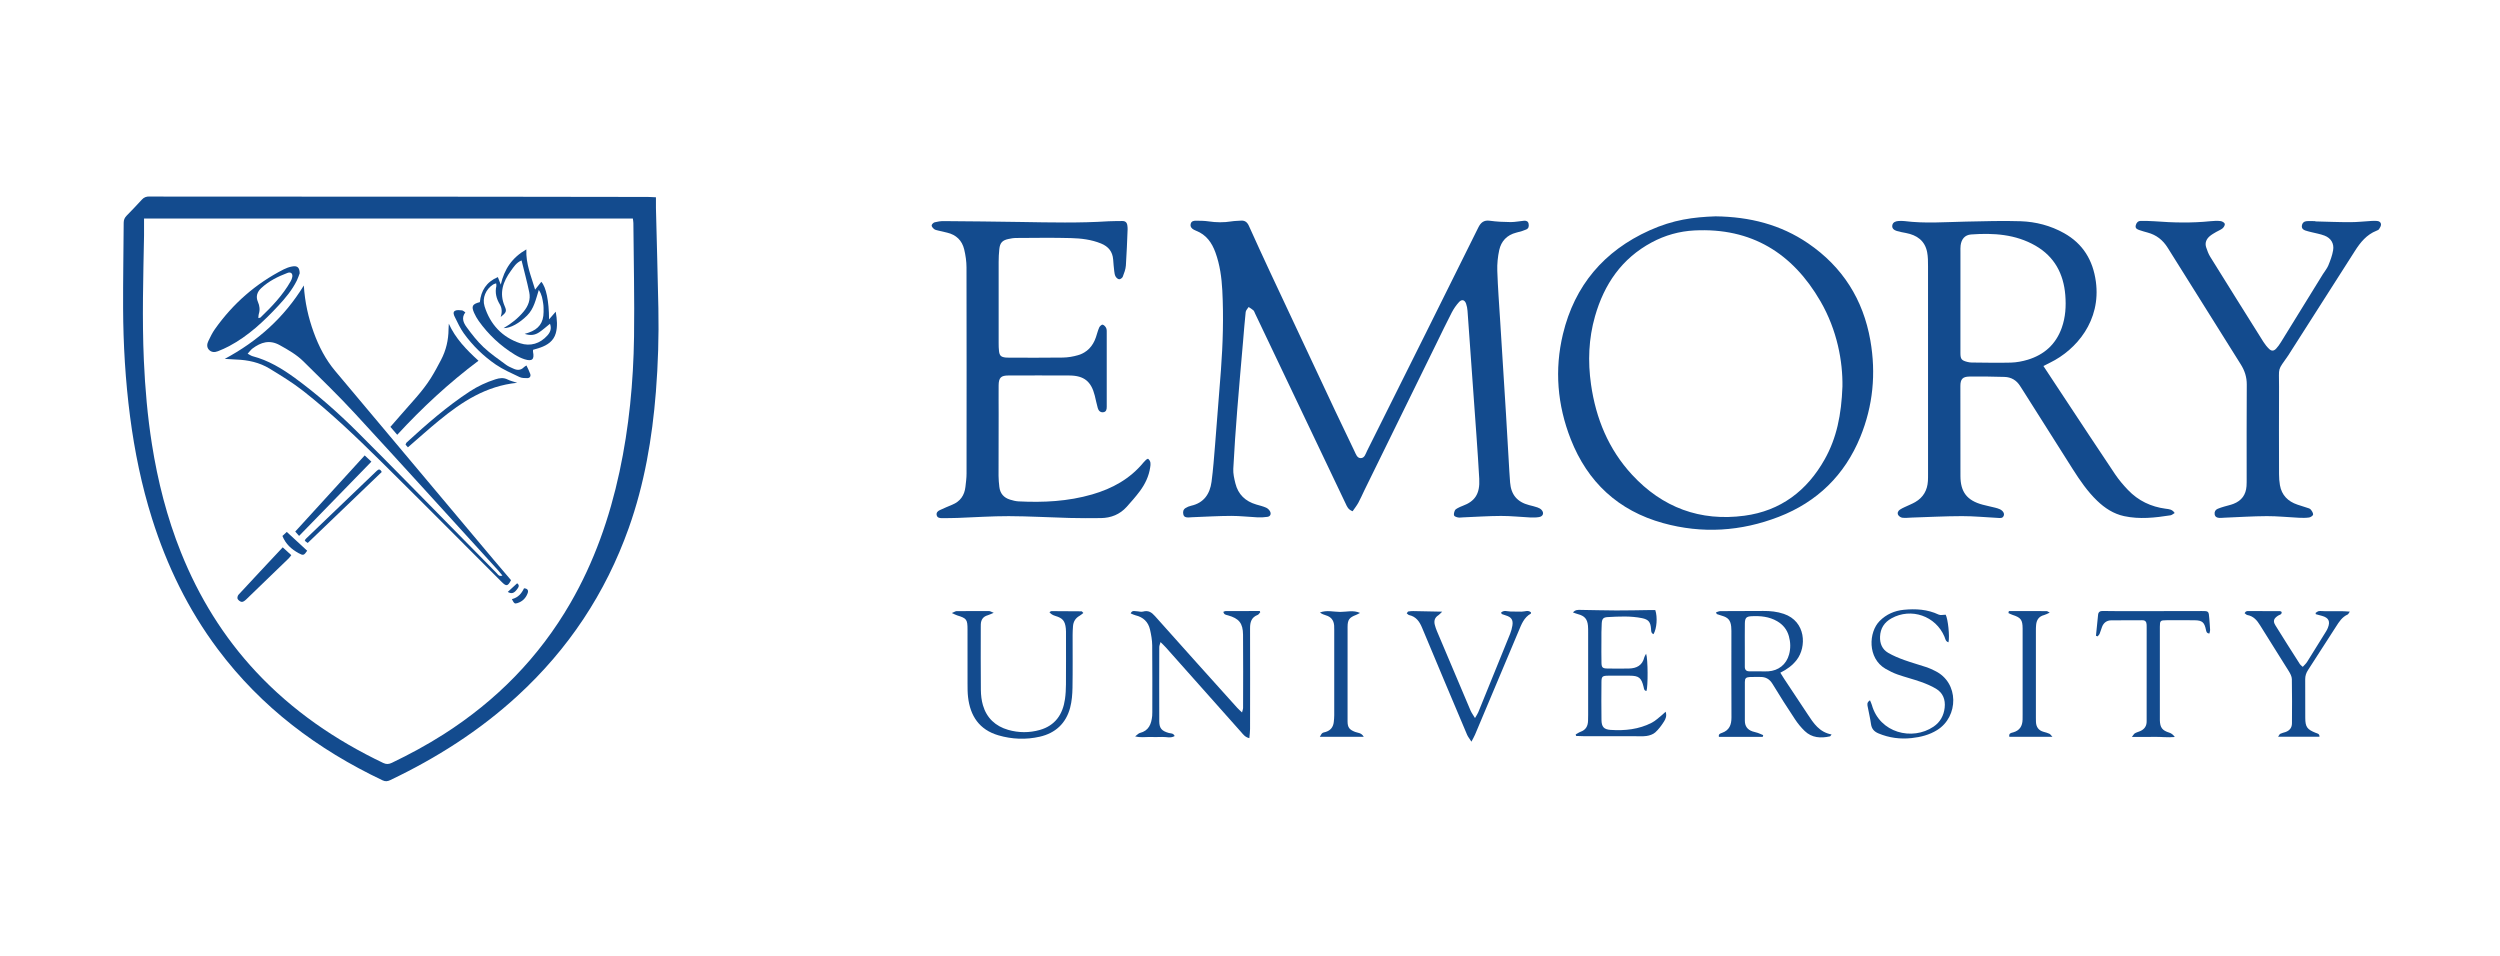 <svg width="1200" height="459" viewBox="0 0 1200 459" fill="none" xmlns="http://www.w3.org/2000/svg">
<path d="M314.851 94.701C314.851 96.731 314.821 98.29 314.851 99.85C315.241 115.881 315.711 131.911 316.021 147.951C316.281 161.331 315.891 174.71 314.831 188.06C313.061 210.38 309.321 232.321 301.781 253.501C290.641 284.781 272.811 311.631 248.341 334.071C230.131 350.771 209.531 363.86 187.281 374.47C186.031 375.07 184.981 375.19 183.671 374.57C152.401 359.74 125.441 339.511 104.561 311.631C90.321 292.611 80.121 271.561 72.991 248.971C67.951 232.991 64.611 216.63 62.441 200.03C60.191 182.74 59.161 165.36 59.091 147.94C59.031 134.26 59.301 120.591 59.371 106.911C59.371 105.511 59.841 104.49 60.781 103.52C63.251 100.98 65.721 98.441 68.101 95.811C69.121 94.691 70.231 94.311 71.721 94.32C78.321 94.391 84.911 94.361 91.511 94.361C138.371 94.38 185.231 94.391 232.091 94.421C258.371 94.441 284.661 94.49 310.941 94.531C312.101 94.531 313.261 94.63 314.841 94.701H314.851ZM69.141 104.881C69.141 107.761 69.181 110.401 69.141 113.041C68.771 133.011 68.171 152.971 69.051 172.951C69.651 186.431 70.811 199.84 72.911 213.15C75.721 230.96 80.131 248.361 86.861 265.141C95.401 286.451 107.221 305.68 122.921 322.49C140.351 341.15 161.021 355.27 183.971 366.23C185.491 366.96 186.691 366.821 188.121 366.141C196.641 362.041 204.941 357.56 212.911 352.48C238.251 336.32 258.761 315.501 273.821 289.421C285.191 269.731 292.611 248.58 297.371 226.43C301.951 205.1 304.021 183.47 304.341 161.71C304.601 143.51 304.161 125.31 304.021 107.11C304.021 106.44 303.881 105.781 303.771 104.881H69.141Z" fill="#134B8E"/>
<path d="M649.24 245.4C647.08 244.58 646.57 243.12 645.95 241.82C631.44 211.39 616.95 180.94 602.45 150.5C602.2 149.97 602.02 149.33 601.62 148.95C600.95 148.33 600.11 147.89 599.34 147.37C598.85 148.17 598.02 148.93 597.93 149.77C597.41 154.46 597.08 159.17 596.67 163.87C595.73 174.84 594.73 185.81 593.87 196.79C593.13 206.2 592.46 215.61 591.98 225.03C591.86 227.33 592.42 229.72 592.98 231.99C594.29 237.33 597.78 240.64 603.02 242.17C604.62 242.64 606.27 243.02 607.78 243.7C608.58 244.06 609.37 244.87 609.72 245.67C610.21 246.81 609.7 247.9 608.37 248.09C606.82 248.31 605.23 248.4 603.67 248.33C599.44 248.14 595.22 247.62 591 247.63C584.81 247.65 578.62 248.03 572.43 248.26C571.74 248.29 571.06 248.37 570.37 248.38C569.34 248.38 568.35 248.21 568.03 247.03C567.7 245.8 567.9 244.6 569.03 243.88C569.84 243.36 570.79 242.97 571.73 242.76C577.9 241.38 580.76 237.06 581.54 231.26C582.33 225.32 582.76 219.33 583.25 213.36C584.22 201.5 585.15 189.64 586.04 177.78C586.99 165.02 587.37 152.23 586.71 139.44C586.39 133.26 585.55 127.11 583.42 121.22C581.71 116.49 579.02 112.67 574.14 110.77C573.77 110.63 573.42 110.45 573.07 110.27C571.91 109.66 571.2 108.74 571.55 107.4C571.88 106.1 573.05 105.92 574.15 105.94C576.12 105.97 578.1 105.96 580.04 106.25C583.77 106.81 587.47 106.86 591.2 106.25C592.65 106.01 594.14 106.04 595.61 105.91C597.56 105.74 598.68 106.66 599.47 108.41C602.74 115.67 606.05 122.91 609.42 130.12C619.88 152.46 630.36 174.8 640.85 197.12C643.9 203.61 647 210.08 650.13 216.54C650.8 217.93 651.38 219.87 653.1 219.9C655.04 219.94 655.49 217.8 656.21 216.38C665.63 197.57 675.01 178.73 684.39 159.9C692.8 143.01 701.21 126.11 709.59 109.2C710.76 106.84 712.24 105.55 715.12 105.96C718.42 106.42 721.78 106.57 725.11 106.6C727.26 106.62 729.4 106.13 731.56 105.95C732.63 105.86 733.53 106.24 733.74 107.45C733.94 108.6 733.79 109.64 732.56 110.17C731.93 110.44 731.29 110.69 730.63 110.89C729.69 111.18 728.74 111.43 727.79 111.67C723.34 112.8 720.56 115.74 719.62 120.09C718.92 123.32 718.59 126.72 718.7 130.02C718.97 138.08 719.59 146.12 720.09 154.17C721.02 169.09 721.97 184.01 722.89 198.93C723.34 206.29 723.75 213.66 724.18 221.02C724.39 224.55 724.57 228.09 724.85 231.62C725.32 237.5 728.3 240.99 734 242.46C735.33 242.8 736.68 243.11 737.97 243.56C738.69 243.81 739.45 244.2 739.95 244.75C741.27 246.2 740.7 247.88 738.74 248.2C737.3 248.44 735.8 248.44 734.33 248.37C729.71 248.15 725.1 247.63 720.48 247.65C714.39 247.67 708.29 248.1 702.2 248.34C701.41 248.37 700.6 248.53 699.85 248.38C699.15 248.24 698.1 247.9 697.95 247.41C697.72 246.7 698.03 245.72 698.37 244.97C698.58 244.5 699.2 244.16 699.71 243.88C700.48 243.46 701.3 243.1 702.13 242.79C707.81 240.68 710.45 237.21 710.04 229.84C709.28 216.1 708.19 202.37 707.23 188.64C706.31 175.5 705.37 162.35 704.41 149.21C704.32 148.05 704.11 146.85 703.72 145.76C703.06 143.92 701.7 143.52 700.35 144.97C698.97 146.46 697.78 148.21 696.84 150.01C694.3 154.89 691.94 159.87 689.51 164.81C677.95 188.37 666.39 211.93 654.83 235.49C653.88 237.43 653.05 239.44 652 241.33C651.21 242.75 650.18 244.04 649.23 245.42L649.24 245.4Z" fill="#134B8E"/>
<path d="M980.832 175.68C984.242 180.85 987.432 185.69 990.632 190.53C998.822 202.92 1006.98 215.33 1015.26 227.66C1017.06 230.34 1019.19 232.831 1021.42 235.171C1026.35 240.341 1032.47 243.26 1039.55 244.19C1041.07 244.39 1042.69 244.43 1043.84 246.25C1043.1 246.67 1042.5 247.25 1041.83 247.35C1034.43 248.51 1027 249.35 1019.55 247.74C1014.49 246.64 1010.33 243.91 1006.65 240.38C1002 235.91 998.392 230.63 994.952 225.23C986.922 212.62 978.962 199.97 970.972 187.33C970.552 186.66 970.102 186.02 969.692 185.35C967.962 182.53 965.392 181.01 962.132 180.92C956.522 180.76 950.912 180.66 945.312 180.75C941.972 180.8 940.982 182.06 940.982 185.34C940.992 199.71 940.992 214.07 941.012 228.44C941.012 236.15 944.172 240.25 951.662 242.25C953.652 242.78 955.682 243.19 957.682 243.69C958.442 243.88 959.212 244.1 959.922 244.43C961.362 245.1 962.172 246.35 961.842 247.4C961.352 248.95 960.012 248.65 958.872 248.59C953.172 248.31 947.472 247.73 941.782 247.74C933.722 247.75 925.652 248.19 917.592 248.44C916.112 248.49 914.622 248.69 913.172 248.52C912.432 248.44 911.512 247.84 911.142 247.21C910.602 246.29 911.032 245.261 911.932 244.641C912.652 244.141 913.472 243.78 914.262 243.4C915.942 242.59 917.702 241.93 919.312 241C923.192 238.76 925.152 235.28 925.402 230.84C925.472 229.66 925.462 228.48 925.462 227.3C925.462 194.14 925.462 160.97 925.452 127.81C925.452 125.56 925.452 123.25 925.032 121.06C923.962 115.51 920.102 112.83 914.812 111.83C913.362 111.55 911.902 111.31 910.502 110.88C909.232 110.49 908.042 109.71 908.302 108.16C908.552 106.69 909.832 106.2 911.182 106.09C912.162 106.02 913.162 106 914.132 106.12C923.952 107.36 933.782 106.57 943.612 106.37C952.372 106.2 961.132 105.9 969.882 106.19C977.202 106.44 984.272 108.28 990.752 111.91C999.852 117.01 1004.61 124.92 1006.01 135.13C1008.58 153.9 996.682 167.87 984.082 174.05C983.132 174.52 982.182 175.01 980.842 175.68H980.832ZM941.002 144.36C941.002 152.72 941.002 161.08 941.002 169.43C941.002 172.36 941.512 173 944.322 173.72C944.982 173.89 945.682 174 946.362 174.01C952.652 174.06 958.942 174.22 965.222 174.05C967.932 173.97 970.712 173.46 973.322 172.67C981.232 170.26 986.832 165.26 989.642 157.35C991.462 152.24 991.772 146.96 991.342 141.64C990.512 131.4 986.132 123.17 977.032 117.93C967.422 112.4 956.862 111.77 946.142 112.54C943.122 112.76 941.482 114.77 941.092 117.82C940.972 118.79 941.012 119.78 941.012 120.77C941.012 128.64 941.012 136.5 941.012 144.37L941.002 144.36Z" fill="#134B8E"/>
<path d="M823.441 103.841C839.931 104.051 854.711 107.811 867.881 116.791C884.421 128.071 894.331 143.771 897.771 163.401C900.541 179.231 899.061 194.811 892.951 209.731C885.451 228.061 872.271 240.921 853.841 248.061C835.711 255.091 817.041 256.291 798.251 251.081C776.781 245.131 762.031 231.411 753.941 210.771C747.531 194.421 746.101 177.451 750.211 160.361C755.811 137.051 769.891 120.461 791.741 110.601C803.231 105.421 812.821 104.221 823.451 103.841H823.441ZM884.371 185.511C884.551 173.601 881.901 158.561 873.811 144.591C860.411 121.451 840.631 109.231 813.361 110.611C806.111 110.981 799.221 112.911 792.801 116.361C778.411 124.091 769.991 136.451 765.601 151.831C762.531 162.571 762.121 173.491 763.691 184.541C766.031 200.921 772.091 215.641 783.371 227.861C797.921 243.621 816.111 250.391 837.351 247.541C854.671 245.221 867.391 235.591 875.891 220.401C881.591 210.221 883.871 199.131 884.371 185.511Z" fill="#134B8E"/>
<path d="M550.992 220.14C552.572 221.37 552.302 222.86 552.092 224.32C551.472 228.61 549.622 232.41 547.072 235.83C545.132 238.42 542.982 240.87 540.812 243.28C537.532 246.92 533.312 248.61 528.472 248.68C523.452 248.74 518.432 248.75 513.412 248.62C503.672 248.37 493.932 247.78 484.202 247.75C476.042 247.73 467.882 248.31 459.722 248.6C457.162 248.69 454.602 248.7 452.042 248.71C450.902 248.71 449.792 248.48 449.582 247.13C449.402 245.99 450.172 245.29 451.112 244.86C453.082 243.96 455.052 243.08 457.062 242.27C460.912 240.7 462.932 237.79 463.402 233.75C463.652 231.6 463.942 229.45 463.942 227.29C463.972 194.33 463.992 161.37 463.922 128.41C463.922 125.49 463.482 122.51 462.802 119.67C461.772 115.42 458.962 112.69 454.622 111.67C453.192 111.33 451.752 111.02 450.322 110.66C449.662 110.49 448.912 110.37 448.402 109.97C447.842 109.53 447.162 108.77 447.192 108.2C447.232 107.65 448.042 106.86 448.652 106.7C450.062 106.33 451.552 106.12 453.002 106.13C465.402 106.23 477.802 106.34 490.202 106.55C504.172 106.78 518.142 107.11 532.112 106.21C534.272 106.07 536.442 106.17 538.602 106.09C540.192 106.03 540.972 106.81 541.142 108.31C541.212 108.9 541.282 109.49 541.252 110.08C541.002 115.87 540.832 121.67 540.422 127.46C540.292 129.28 539.592 131.09 538.932 132.82C538.712 133.4 537.782 134.07 537.212 134.05C536.602 134.02 535.832 133.33 535.492 132.73C535.072 132 534.942 131.06 534.842 130.2C534.612 128.35 534.462 126.48 534.322 124.62C534.042 120.77 532.022 118.31 528.482 116.87C523.842 114.98 518.932 114.41 514.042 114.28C505.292 114.04 496.522 114.19 487.762 114.23C486.492 114.23 485.212 114.46 483.972 114.73C481.122 115.34 479.982 116.59 479.672 119.56C479.452 121.61 479.352 123.68 479.352 125.74C479.322 138.73 479.332 151.72 479.352 164.7C479.352 165.98 479.372 167.26 479.522 168.53C479.792 170.74 480.492 171.37 482.742 171.62C483.332 171.68 483.922 171.67 484.512 171.68C493.072 171.68 501.642 171.76 510.202 171.63C512.622 171.59 515.102 171.17 517.442 170.49C521.812 169.22 524.592 166.16 526.042 161.88C526.572 160.3 526.972 158.66 527.642 157.14C527.912 156.54 528.882 155.71 529.282 155.83C529.972 156.03 530.692 156.81 530.992 157.51C531.312 158.28 531.222 159.25 531.232 160.13C531.242 171.54 531.232 182.95 531.232 194.37C531.232 194.67 531.222 194.96 531.232 195.26C531.242 196.53 531.012 197.73 529.492 197.88C528.112 198.02 527.272 197.09 526.932 195.87C526.372 193.89 525.982 191.86 525.482 189.86C523.782 183.08 520.332 180.28 513.332 180.24C503.592 180.18 493.842 180.21 484.102 180.23C480.452 180.23 479.392 181.26 479.342 185C479.282 189.62 479.362 194.25 479.352 198.87C479.342 208.71 479.292 218.55 479.302 228.39C479.302 230.15 479.482 231.92 479.682 233.68C480.032 236.85 481.822 238.91 484.842 239.83C486.152 240.23 487.522 240.59 488.872 240.66C500.822 241.27 512.662 240.68 524.242 237.32C533.922 234.52 542.402 229.86 548.892 221.97C549.262 221.52 549.672 221.09 550.112 220.69C550.322 220.5 550.612 220.41 551.022 220.19L550.992 220.14Z" fill="#134B8E"/>
<path d="M1111.32 106.271C1116.92 106.411 1122.52 106.651 1128.12 106.641C1131.56 106.641 1134.99 106.241 1138.43 106.041C1139.21 105.991 1140 106.021 1140.79 106.041C1141.91 106.061 1142.82 106.641 1142.88 107.711C1142.92 108.451 1142.39 109.291 1141.95 109.981C1141.72 110.351 1141.17 110.571 1140.72 110.751C1135.98 112.621 1132.99 116.321 1130.36 120.451C1120.01 136.711 1109.62 152.941 1099.25 169.191C1098.99 169.601 1098.75 170.041 1098.47 170.441C1092.94 178.431 1093.99 175.681 1093.94 185.681C1093.87 199.651 1093.91 213.621 1093.94 227.591C1093.94 229.351 1094.06 231.131 1094.36 232.861C1095.2 237.691 1098.21 240.681 1102.76 242.221C1104.25 242.731 1105.76 243.161 1107.25 243.671C1107.9 243.891 1108.69 244.051 1109.1 244.521C1109.69 245.211 1110.32 246.161 1110.29 246.971C1110.27 247.491 1109.12 248.281 1108.4 248.391C1106.76 248.631 1105.07 248.601 1103.41 248.521C1098.3 248.281 1093.19 247.721 1088.08 247.741C1081.3 247.771 1074.52 248.221 1067.74 248.491C1066.95 248.521 1066.17 248.631 1065.38 248.601C1064.2 248.571 1063.22 248.131 1063.03 246.831C1062.85 245.621 1063.4 244.691 1064.5 244.221C1065.49 243.791 1066.53 243.491 1067.56 243.171C1069.06 242.711 1070.62 242.411 1072.08 241.841C1075.94 240.351 1078.05 237.491 1078.33 233.351C1078.41 232.171 1078.4 230.991 1078.4 229.811C1078.4 214.761 1078.34 199.701 1078.45 184.651C1078.48 181.041 1077.47 177.921 1075.59 174.931C1063.87 156.281 1052.16 137.621 1040.5 118.931C1038.2 115.241 1035.09 112.771 1030.9 111.641C1029.57 111.281 1028.25 110.901 1026.95 110.461C1025.91 110.101 1024.81 109.661 1025.15 108.211C1025.44 106.961 1026.19 106.051 1027.58 106.041C1029.74 106.041 1031.92 106.041 1034.07 106.201C1043.11 106.901 1052.15 107.101 1061.18 106.161C1062.74 106.001 1064.34 105.941 1065.89 106.121C1066.63 106.211 1067.72 106.831 1067.89 107.431C1068.06 108.021 1067.44 109.081 1066.86 109.581C1065.98 110.321 1064.81 110.721 1063.8 111.321C1062.71 111.971 1061.56 112.591 1060.61 113.421C1059.01 114.811 1058.27 116.631 1058.96 118.721C1059.48 120.291 1060.06 121.891 1060.93 123.291C1069.38 136.911 1077.89 150.491 1086.42 164.071C1087.2 165.311 1088.13 166.491 1089.18 167.491C1090.36 168.611 1091.42 168.531 1092.54 167.361C1093.41 166.441 1094.15 165.371 1094.82 164.291C1101.55 153.421 1108.24 142.531 1114.96 131.651C1115.84 130.231 1116.97 128.921 1117.6 127.401C1118.56 125.061 1119.47 122.641 1119.89 120.161C1120.45 116.911 1118.89 114.311 1115.81 113.111C1113.73 112.291 1111.46 111.961 1109.28 111.391C1108.33 111.151 1107.37 110.921 1106.45 110.601C1105.45 110.241 1104.78 109.571 1104.89 108.391C1105 107.131 1105.8 106.341 1106.93 106.191C1108.38 106.011 1109.87 106.151 1111.35 106.151C1111.35 106.191 1111.35 106.231 1111.35 106.271H1111.32Z" fill="#134B8E"/>
<path d="M846.101 353.691H825.081C824.761 352.301 825.811 352.041 826.541 351.781C830.091 350.531 831.111 347.911 831.101 344.401C831.031 330.531 831.071 316.661 831.071 302.801C831.071 302.111 831.041 301.421 830.971 300.741C830.641 297.731 829.471 296.391 826.561 295.571C825.731 295.341 824.901 295.061 824.091 294.761C823.971 294.711 823.931 294.441 823.691 293.921C824.411 293.711 825.071 293.351 825.741 293.341C832.621 293.291 839.491 293.321 846.371 293.261C849.741 293.231 853.041 293.571 856.241 294.661C866.891 298.281 867.251 310.521 862.391 316.791C860.361 319.411 857.771 321.301 854.551 322.901C855.241 324.001 855.831 324.981 856.461 325.931C860.211 331.581 863.991 337.211 867.701 342.891C870.521 347.201 873.331 351.471 879.151 352.541C878.721 353.071 878.591 353.411 878.391 353.451C873.971 354.421 869.711 354.201 866.271 350.891C864.511 349.201 862.931 347.271 861.591 345.231C857.901 339.661 854.281 334.031 850.831 328.311C849.381 325.911 847.491 324.871 844.801 324.941C843.131 324.981 841.451 324.871 839.781 324.981C838.041 325.101 837.541 325.621 837.531 327.401C837.491 333.601 837.511 339.791 837.531 345.991C837.531 348.551 838.791 350.271 841.221 351.081C842.061 351.361 842.941 351.511 843.771 351.801C844.641 352.101 845.481 352.511 846.341 352.871C846.261 353.141 846.181 353.411 846.111 353.681L846.101 353.691ZM844.601 322.241C845.981 322.251 847.361 322.321 848.731 322.241C853.691 321.941 857.471 318.911 858.761 314.121C859.541 311.221 859.481 308.301 858.671 305.391C857.781 302.191 855.871 299.831 853.011 298.171C849.191 295.961 845.021 295.571 840.751 295.781C838.161 295.911 837.571 296.631 837.531 299.351C837.471 303.281 837.511 307.211 837.511 311.141C837.511 314.091 837.541 317.041 837.511 319.981C837.491 321.451 838.161 322.201 839.601 322.231C841.271 322.261 842.941 322.231 844.611 322.231L844.601 322.241Z" fill="#134B8E"/>
<path d="M587.229 293.67C587.629 293.53 587.969 293.31 588.309 293.31C593.769 293.29 599.229 293.29 604.689 293.29C604.769 293.49 604.839 293.68 604.919 293.88C604.519 294.31 604.189 294.96 603.699 295.15C600.709 296.29 600.019 298.6 600.029 301.52C600.079 317.65 600.059 333.78 600.029 349.91C600.029 351.32 599.819 352.74 599.689 354.32C597.589 353.83 596.699 352.47 595.679 351.32C583.649 337.81 571.629 324.28 559.599 310.76C558.909 309.99 558.149 309.29 557.059 308.2C556.749 309.35 556.449 309.96 556.449 310.56C556.419 322.46 556.399 334.36 556.449 346.26C556.469 349.62 557.679 350.88 561.009 351.82C561.959 352.09 563.239 351.84 563.829 353.3C561.879 354.48 559.819 353.64 557.869 353.74C555.809 353.84 553.739 353.77 551.669 353.75C549.669 353.73 547.639 354.12 544.859 353.47C546.009 352.62 546.509 351.98 547.139 351.83C551.449 350.76 552.659 347.51 553.049 343.65C553.109 343.06 553.109 342.47 553.109 341.88C553.109 331.16 553.169 320.44 553.059 309.72C553.029 307.2 552.569 304.64 551.999 302.17C551.149 298.51 548.759 296.22 545.039 295.35C544.249 295.17 543.509 294.75 542.719 294.43C543.439 292.85 544.529 293.37 545.429 293.39C546.509 293.41 547.659 293.83 548.639 293.56C551.209 292.85 552.749 293.88 554.429 295.77C567.489 310.47 580.669 325.07 593.819 339.7C594.459 340.41 595.189 341.03 596.179 341.98C596.419 340.98 596.679 340.37 596.679 339.77C596.699 328.07 596.769 316.36 596.659 304.66C596.609 299.09 594.699 296.86 589.439 295.37C588.539 295.12 587.489 295.09 587.209 293.68L587.229 293.67Z" fill="#134B8E"/>
<path d="M790.131 313.781C791.061 316.341 791.051 329.711 790.311 331.661C789.121 331.531 789.131 330.551 788.931 329.731C787.871 325.331 786.681 324.351 782.261 324.331C778.821 324.321 775.371 324.311 771.931 324.331C769.171 324.351 768.721 324.691 768.701 327.301C768.641 333.401 768.621 339.501 768.711 345.591C768.761 348.881 769.841 350.131 773.091 350.351C779.951 350.811 786.681 350.101 792.881 346.891C794.681 345.961 796.181 344.451 797.791 343.181C798.301 342.781 798.761 342.301 799.511 341.621C800.141 343.581 799.531 345.071 798.741 346.301C797.531 348.181 796.181 350.071 794.521 351.551C793.451 352.511 791.771 353.071 790.301 353.271C788.171 353.561 785.981 353.361 783.821 353.361C775.851 353.361 767.881 353.361 759.911 353.361C758.781 353.361 757.651 353.291 756.521 353.251C756.461 353.011 756.401 352.771 756.331 352.531C757.111 352.101 757.851 351.551 758.681 351.251C761.171 350.371 762.171 348.541 762.261 346.051C762.291 345.071 762.311 344.081 762.311 343.101C762.311 329.921 762.311 316.741 762.311 303.561C762.311 302.481 762.321 301.391 762.221 300.321C761.901 297.111 760.591 295.631 757.451 294.801C756.721 294.611 756.011 294.321 755.031 293.981C756.171 292.601 757.461 292.741 758.661 292.751C764.371 292.831 770.071 293.001 775.781 293.021C781.091 293.041 786.401 292.901 791.711 292.831C792.671 292.821 793.641 292.831 794.531 292.831C795.681 296.221 795.261 301.731 793.681 304.411C792.431 303.881 792.571 302.751 792.491 301.731C792.221 298.561 791.271 297.351 788.161 296.711C782.711 295.601 777.191 295.901 771.691 296.201C769.561 296.321 768.971 297.011 768.831 299.231C768.641 302.071 768.691 304.931 768.681 307.781C768.661 311.221 768.631 314.671 768.711 318.111C768.761 320.401 769.231 320.851 771.551 320.891C774.991 320.951 778.441 320.961 781.881 320.891C785.581 320.811 788.361 319.391 789.281 315.461C789.381 315.031 789.681 314.651 790.141 313.781H790.131Z" fill="#134B8E"/>
<path d="M503.719 293.851C504.069 293.671 504.399 293.341 504.719 293.341C509.529 293.341 514.329 293.371 519.139 293.431C519.349 293.431 519.559 293.801 520.009 294.231C519.359 294.721 518.819 295.231 518.199 295.581C516.229 296.691 515.209 298.371 515.039 300.591C514.939 301.961 514.859 303.341 514.859 304.711C514.839 313.171 514.949 321.641 514.799 330.101C514.739 333.321 514.479 336.631 513.659 339.731C511.659 347.231 506.589 351.921 499.069 353.621C492.449 355.121 485.759 354.871 479.219 352.951C470.059 350.261 465.699 343.671 464.659 334.551C464.419 332.501 464.429 330.421 464.419 328.361C464.399 319.601 464.419 310.851 464.409 302.091C464.409 297.361 463.959 296.771 459.509 295.411C458.819 295.201 458.169 294.831 456.879 294.261C458.069 293.761 458.629 293.341 459.189 293.331C464.389 293.281 469.599 293.281 474.809 293.321C475.299 293.321 475.789 293.681 476.989 294.151C475.599 294.721 474.869 295.111 474.099 295.331C471.889 295.951 470.889 297.451 470.789 299.651C470.769 300.141 470.769 300.631 470.769 301.131C470.769 311.171 470.709 321.201 470.819 331.241C470.849 333.671 471.129 336.181 471.809 338.511C473.599 344.651 477.839 348.581 483.919 350.331C488.929 351.771 494.079 351.801 499.089 350.381C506.479 348.291 510.139 342.921 511.189 335.581C511.519 333.251 511.639 330.881 511.659 328.521C511.719 320.551 511.679 312.581 511.679 304.611C511.679 303.631 511.709 302.641 511.599 301.661C511.209 298.011 510.079 296.691 506.549 295.641C505.302 295.274 504.366 294.678 503.739 293.851H503.719Z" fill="#134B8E"/>
<path d="M897.603 336.15C897.963 337.06 898.303 337.71 898.503 338.41C902.253 351.81 917.873 355.71 928.093 348.8C931.303 346.63 933.023 343.48 933.443 339.68C933.863 335.85 932.643 332.58 929.263 330.57C927.013 329.23 924.533 328.19 922.053 327.31C918.353 326 914.523 325.05 910.823 323.75C908.803 323.04 906.843 322.06 904.983 320.98C896.343 315.92 896.883 303.44 902.253 298.05C905.453 294.84 909.393 293.14 913.793 292.7C919.523 292.13 925.173 292.46 930.543 295C931.443 295.43 932.713 295.06 933.933 295.06C935.013 297.11 935.933 305.39 935.273 308.3C933.863 307.92 933.773 306.63 933.343 305.61C929.153 295.66 917.373 291.55 907.923 296.79C904.473 298.7 902.573 301.6 902.423 305.6C902.293 308.92 903.473 311.7 906.323 313.36C908.763 314.78 911.423 315.87 914.083 316.83C917.683 318.13 921.393 319.14 925.023 320.35C926.323 320.78 927.553 321.42 928.793 322.02C940.463 327.64 940.173 344 929.843 350.42C926.073 352.77 921.913 353.81 917.573 354.28C912.103 354.87 906.793 354.18 901.683 352.04C899.603 351.17 898.383 349.85 898.073 347.51C897.713 344.79 897.013 342.11 896.533 339.4C896.353 338.39 895.883 337.24 897.603 336.14V336.15Z" fill="#134B8E"/>
<path d="M1006.06 305.18C1006.4 301.78 1006.71 298.39 1007.09 294.99C1007.24 293.7 1008.1 293.22 1009.39 293.27C1011.65 293.34 1013.91 293.34 1016.18 293.34C1029.06 293.34 1041.94 293.33 1054.82 293.32C1055.41 293.32 1056 293.29 1056.59 293.29C1060.16 293.27 1060.19 293.29 1060.46 296.82C1060.6 298.68 1060.77 300.54 1060.85 302.41C1060.87 302.94 1060.64 303.48 1060.51 304.09C1059.16 303.99 1059.03 303.15 1058.85 302.28C1058.12 298.74 1057.08 297.79 1053.52 297.73C1049 297.65 1044.47 297.69 1039.95 297.71C1036.96 297.72 1036.74 297.92 1036.73 300.87C1036.7 306.57 1036.73 312.27 1036.73 317.98C1036.73 326.53 1036.73 335.09 1036.73 343.64C1036.73 344.33 1036.72 345.02 1036.73 345.7C1036.83 349.24 1037.88 350.63 1041.25 351.67C1042.25 351.977 1043.14 352.673 1043.91 353.76C1040.37 354.09 1037.09 353.61 1033.82 353.7C1030.51 353.79 1027.2 353.72 1023.31 353.72C1023.99 352.88 1024.27 352.28 1024.74 351.99C1025.49 351.54 1026.37 351.32 1027.19 350.98C1029.31 350.08 1030.44 348.52 1030.39 346.17C1030.38 345.58 1030.39 344.99 1030.39 344.4C1030.39 330.05 1030.39 315.69 1030.4 301.34C1030.4 300.85 1030.4 300.36 1030.38 299.87C1030.33 298.49 1029.77 297.69 1028.23 297.71C1023.31 297.76 1018.4 297.73 1013.48 297.76C1011.27 297.77 1009.76 298.86 1008.97 300.92C1008.55 302.02 1008.25 303.16 1007.8 304.25C1007.61 304.71 1007.17 305.06 1006.85 305.46C1006.6 305.37 1006.34 305.28 1006.09 305.19L1006.06 305.18Z" fill="#134B8E"/>
<path d="M675.219 294.41C675.609 293.92 675.759 293.55 675.959 293.52C676.719 293.39 677.499 293.31 678.279 293.32C682.729 293.39 687.179 293.49 692.259 293.6C691.329 294.48 690.919 295 690.399 295.33C688.639 296.45 688.219 298.04 688.709 299.93C688.979 300.97 689.329 302 689.749 302.99C695.089 315.66 700.439 328.33 705.829 340.98C706.299 342.09 707.049 343.08 707.999 344.67C708.749 343.36 709.249 342.68 709.559 341.92C714.679 329.37 719.789 316.81 724.859 304.24C725.369 302.97 725.729 301.62 725.949 300.27C726.389 297.57 725.459 296.21 722.859 295.43C722.209 295.23 721.559 295.02 720.939 294.77C720.799 294.71 720.729 294.47 720.489 294.08C721.869 292.69 723.529 293.52 725.049 293.53C726.819 293.55 728.589 293.57 730.349 293.59C731.879 293.61 733.549 292.67 734.889 293.97C734.859 294.32 734.889 294.48 734.839 294.51C731.479 296.36 730.289 299.7 728.919 302.96C721.979 319.54 714.989 336.1 708.009 352.65C707.609 353.6 707.069 354.49 706.289 356C705.349 354.52 704.599 353.65 704.179 352.63C696.949 335.53 689.729 318.43 682.589 301.29C681.339 298.3 679.699 295.96 676.349 295.23C676.019 295.16 675.739 294.8 675.239 294.41H675.219Z" fill="#134B8E"/>
<path d="M1077.41 294.32C1077.79 293.84 1077.87 293.63 1078.03 293.55C1078.28 293.42 1078.58 293.31 1078.86 293.31C1084.06 293.31 1089.26 293.31 1094.46 293.35C1094.7 293.35 1094.95 293.6 1095.19 293.74C1095.32 295.05 1094.18 295.06 1093.51 295.49C1091.41 296.84 1090.91 298.08 1092.18 300.14C1096.04 306.42 1100.02 312.61 1103.98 318.83C1104.23 319.22 1104.68 319.49 1105.33 320.09C1106.07 319.26 1106.87 318.58 1107.4 317.73C1110.5 312.83 1113.53 307.89 1116.58 302.96C1116.89 302.46 1117.15 301.93 1117.37 301.38C1118.63 298.25 1117.78 296.51 1114.56 295.62C1113.57 295.34 1112.57 295.08 1111.58 294.81C1111.55 294.6 1111.52 294.39 1111.49 294.19C1112 293.89 1112.48 293.42 1113.02 293.34C1113.88 293.21 1114.78 293.36 1115.67 293.36C1118.41 293.36 1121.16 293.34 1123.9 293.36C1125.09 293.37 1126.29 293.49 1127.91 293.58C1127.33 294.38 1127.18 294.83 1126.89 294.96C1124.21 296.15 1122.76 298.46 1121.27 300.8C1116.84 307.76 1112.37 314.7 1107.86 321.61C1106.97 322.98 1106.49 324.36 1106.5 326.01C1106.55 332.2 1106.5 338.4 1106.53 344.59C1106.55 348.97 1107.43 350.13 1111.58 351.79C1112.33 352.09 1113.4 352.14 1113.35 353.63H1093.49C1093.94 352.99 1094.15 352.43 1094.53 352.23C1095.31 351.84 1096.19 351.66 1097.03 351.38C1099.02 350.69 1100.13 349.29 1100.14 347.19C1100.18 340.11 1100.23 333.03 1100.09 325.96C1100.06 324.69 1099.34 323.32 1098.64 322.19C1094.09 314.84 1089.41 307.57 1084.88 300.21C1083.37 297.76 1081.7 295.74 1078.7 295.21C1078.29 295.14 1077.95 294.7 1077.42 294.33L1077.41 294.32Z" fill="#134B8E"/>
<path d="M964.239 293.311C970.289 293.311 976.329 293.311 982.379 293.331C982.699 293.331 983.029 293.631 983.869 294.061C982.669 294.591 981.949 295.031 981.159 295.231C978.709 295.851 977.579 297.501 977.339 299.881C977.239 300.861 977.229 301.841 977.229 302.831C977.229 316.701 977.229 330.581 977.229 344.451C977.229 345.141 977.229 345.831 977.259 346.521C977.369 348.951 978.489 350.601 980.909 351.271C981.859 351.531 982.809 351.791 983.699 352.191C984.129 352.381 984.429 352.891 985.169 353.661H964.479C964.119 351.901 965.369 351.801 966.349 351.531C969.459 350.651 970.769 348.481 970.839 345.391C970.859 344.601 970.859 343.821 970.859 343.031C970.859 333.681 970.859 324.331 970.859 314.991C970.859 310.561 970.869 306.131 970.859 301.711C970.839 297.511 970.019 296.431 966.009 295.141C965.329 294.921 964.689 294.561 964.039 294.271L964.259 293.331L964.239 293.311Z" fill="#134B8E"/>
<path d="M654.632 353.67H633.512C634.052 352.83 634.272 352.22 634.712 351.89C635.152 351.56 635.812 351.5 636.372 351.32C638.692 350.59 639.942 348.98 640.212 346.59C640.332 345.52 640.432 344.44 640.432 343.36C640.442 329.68 640.432 316 640.432 302.33C640.432 301.64 640.442 300.95 640.392 300.26C640.202 297.72 638.902 296.08 636.432 295.36C635.452 295.07 634.492 294.71 633.572 294C636.812 292.74 640.052 293.7 643.252 293.72C646.392 293.74 649.562 292.72 652.812 294.21C652.172 294.54 651.542 294.92 650.872 295.18C647.692 296.38 646.852 297.48 646.842 300.84C646.822 312.85 646.842 324.85 646.832 336.86C646.832 340.01 646.802 343.16 646.832 346.31C646.862 349.21 647.702 350.24 650.462 351.32C651.772 351.83 653.452 351.64 654.612 353.68L654.632 353.67Z" fill="#134B8E"/>
<path d="M107.879 172.26C123.579 163.84 136.329 152.54 145.839 137.03C146.339 145.14 148.009 152.46 150.599 159.58C153.039 166.28 156.259 172.55 160.869 178.04C186.209 208.25 211.569 238.45 236.929 268.65C239.709 271.96 242.529 275.23 245.289 278.47C243.749 281.46 243.049 281.57 240.809 279.33C221.469 260 202.219 240.59 182.759 221.37C170.859 209.62 158.769 198.05 145.609 187.71C140.529 183.72 134.949 180.32 129.419 176.94C124.549 173.97 119.069 172.78 113.369 172.58C111.539 172.51 109.709 172.37 107.879 172.26ZM118.869 169.78C119.939 170.33 120.559 170.8 121.259 170.98C128.819 172.97 135.359 176.9 141.589 181.45C152.339 189.31 162.309 198.11 171.709 207.49C188.979 224.73 206.009 242.21 223.129 259.6C228.239 264.79 233.329 270 238.459 275.17C239.049 275.77 239.519 276.88 241.159 276.26C240.329 275.27 239.699 274.44 238.999 273.67C216.139 248.58 193.359 223.41 170.349 198.45C162.419 189.85 153.989 181.71 145.659 173.48C142.359 170.22 138.339 167.93 134.269 165.67C129.349 162.94 125.249 164.29 121.229 167.26C120.419 167.86 119.829 168.74 118.879 169.77L118.869 169.78Z" fill="#134B8E"/>
<path d="M255.849 167.921C255.849 168.451 255.819 168.651 255.849 168.841C256.579 172.501 255.479 173.581 251.879 172.471C250.209 171.951 248.589 171.151 247.089 170.231C240.229 166.011 234.439 160.611 229.769 154.041C228.919 152.851 228.189 151.541 227.589 150.211C226.159 146.981 226.709 145.941 230.329 145.021C230.889 139.571 233.429 135.361 238.969 133.001C239.409 134.141 239.779 135.091 240.369 136.631C242.079 129.161 245.759 123.691 252.649 119.711C252.359 126.781 254.979 132.551 256.849 139.021C258.059 137.501 258.939 136.391 259.829 135.261C262.129 137.771 263.509 144.461 263.549 153.301C264.619 152.071 265.529 151.031 266.749 149.611C267.399 153.401 267.669 156.731 266.779 159.941C265.749 163.661 262.799 165.641 259.309 166.861C258.209 167.241 257.079 167.541 255.839 167.921H255.849ZM238.139 136.001C237.569 136.211 237.089 136.301 236.719 136.541C233.209 138.801 231.349 143.031 232.589 147.031C235.299 155.751 241.089 161.921 249.699 164.771C254.509 166.371 259.269 164.981 262.819 160.941C264.149 159.431 264.849 157.711 263.999 155.401C262.129 156.901 260.549 158.351 258.779 159.521C256.879 160.781 254.739 161.231 251.849 160.261C252.879 159.941 253.299 159.811 253.729 159.671C258.619 158.001 260.889 154.901 260.919 149.781C260.919 148.411 260.959 147.011 260.729 145.661C260.379 143.621 260.189 141.491 258.619 139.171C257.159 143.851 256.289 148.211 252.989 151.471C249.319 155.101 245.059 157.561 241.719 157.501C245.449 155.341 248.649 152.781 251.319 149.581C253.589 146.861 254.759 143.751 254.039 140.281C252.989 135.221 251.629 130.241 250.349 125.001C247.779 126.061 246.579 128.151 245.229 129.991C241.449 135.171 239.489 140.671 242.299 147.071C243.339 149.431 242.949 150.051 240.339 152.151C241.039 149.901 241.009 147.931 239.889 146.071C238.259 143.361 237.519 140.481 238.249 137.321C238.329 136.971 238.199 136.561 238.149 135.991L238.139 136.001Z" fill="#134B8E"/>
<path d="M143.86 131.15C143.41 132.33 143.04 133.55 142.48 134.67C140.23 139.21 137.01 143.07 133.59 146.75C126.6 154.27 119.16 161.27 109.99 166.14C108.26 167.06 106.46 167.86 104.63 168.58C103.08 169.2 101.46 169.18 100.26 167.85C99.14 166.6 99.36 165.05 100.02 163.68C100.95 161.74 101.9 159.76 103.14 158.01C111.81 145.73 122.81 136.11 136.21 129.28C137.42 128.66 138.76 128.19 140.09 127.93C142.78 127.42 143.76 128.36 143.85 131.14L143.86 131.15ZM124.01 152.68C124.64 152.53 124.88 152.54 125 152.43C130.48 147.18 135.7 141.72 139.49 135.07C139.87 134.4 140.2 133.64 140.31 132.89C140.55 131.27 139.57 130.41 138.02 130.99C133.4 132.73 128.98 134.94 125.35 138.33C123.51 140.06 122.63 142.28 123.83 144.98C124.62 146.77 124.87 148.76 124.21 150.74C124.04 151.27 124.08 151.87 124.01 152.67V152.68Z" fill="#134B8E"/>
<path d="M215.421 155.36C218.621 162.46 223.861 167.86 229.671 173.15C215.501 183.79 202.691 195.65 190.671 208.7C189.541 207.39 188.531 206.22 187.391 204.89C189.091 202.95 190.711 201.13 192.291 199.28C197.281 193.46 202.721 188.01 206.811 181.48C208.581 178.65 210.161 175.7 211.701 172.75C214.111 168.14 215.271 163.21 215.301 158.01C215.301 157.13 215.391 156.25 215.431 155.37L215.421 155.36Z" fill="#134B8E"/>
<path d="M143.571 257.241C142.831 256.401 142.321 255.841 141.711 255.151C152.821 242.971 163.841 230.901 175.051 218.601C176.101 219.581 177.061 220.481 178.261 221.601C166.671 233.511 155.251 245.241 143.561 257.241H143.571Z" fill="#134B8E"/>
<path d="M248.26 183.74C233.3 185.24 221.73 192.85 210.83 201.77C205.82 205.87 201.01 210.21 195.8 214.71C195.39 214.26 195.02 213.84 194.66 213.44C194.9 212.93 194.96 212.61 195.14 212.44C204.77 203.61 214.6 195.02 225.57 187.84C229.37 185.36 233.45 183.48 237.78 182.08C239.82 181.42 241.69 181.16 243.71 182.19C245 182.85 246.47 183.15 248.26 183.74Z" fill="#134B8E"/>
<path d="M135.711 262.721C137.221 264.101 138.451 265.221 139.821 266.471C139.431 266.961 139.081 267.521 138.621 267.971C131.841 274.541 125.061 281.111 118.251 287.651C117.641 288.231 116.791 288.941 116.081 288.911C115.371 288.891 114.441 288.161 114.061 287.491C113.801 287.031 114.061 285.921 114.491 285.461C121.491 277.881 128.561 270.361 135.711 262.721Z" fill="#134B8E"/>
<path d="M252.691 175.41C253.351 176.85 254.051 178.12 254.511 179.46C254.901 180.59 254.331 181.49 253.111 181.5C251.861 181.5 250.471 181.5 249.391 180.99C245.511 179.13 241.501 177.4 237.971 174.99C232.031 170.93 226.881 165.88 222.651 160.04C220.891 157.61 219.631 154.8 218.281 152.09C217.831 151.19 217.251 149.78 218.431 149.16C219.321 148.69 220.621 148.88 221.731 148.98C222.241 149.02 222.721 149.54 223.371 149.94C221.341 152.54 222.491 154.99 223.971 157.02C226.441 160.41 229.061 163.79 232.101 166.65C235.431 169.8 239.291 172.4 242.981 175.15C243.991 175.9 245.211 176.37 246.361 176.91C248.201 177.78 249.951 177.85 251.491 176.25C251.751 175.98 252.111 175.82 252.691 175.42V175.41Z" fill="#134B8E"/>
<path d="M147.711 260.61C147.191 260.26 146.931 260.12 146.711 259.93C146.571 259.81 146.501 259.62 146.281 259.28C146.481 259.04 146.681 258.74 146.951 258.49C156.251 249.57 165.551 240.65 174.851 231.74C176.841 229.83 178.851 227.95 180.821 226.03C181.721 225.15 182.451 224.99 183.231 226.55C171.471 237.83 159.651 249.16 147.711 260.62V260.61Z" fill="#134B8E"/>
<path d="M135.562 257.26C136.433 256.46 137.133 255.81 137.663 255.32C141.013 258.41 144.222 261.36 147.452 264.35C145.892 266.62 145.593 266.78 143.243 265.47C139.933 263.62 137.143 261.22 135.562 257.26Z" fill="#134B8E"/>
<path d="M245.709 287.581C248.729 286.841 250.379 284.841 251.529 282.381C253.189 282.491 253.799 283.321 253.269 284.751C252.409 287.091 250.769 288.731 248.359 289.491C247.019 289.911 246.799 289.711 245.699 287.581H245.709Z" fill="#134B8E"/>
<path d="M243.73 284.12C245.19 282.78 246.65 281.43 248.23 279.98C249.67 281.01 248.78 282.07 248.04 283.04C246.66 284.85 245.43 285.13 243.73 284.12Z" fill="#134B8E"/>
</svg>
